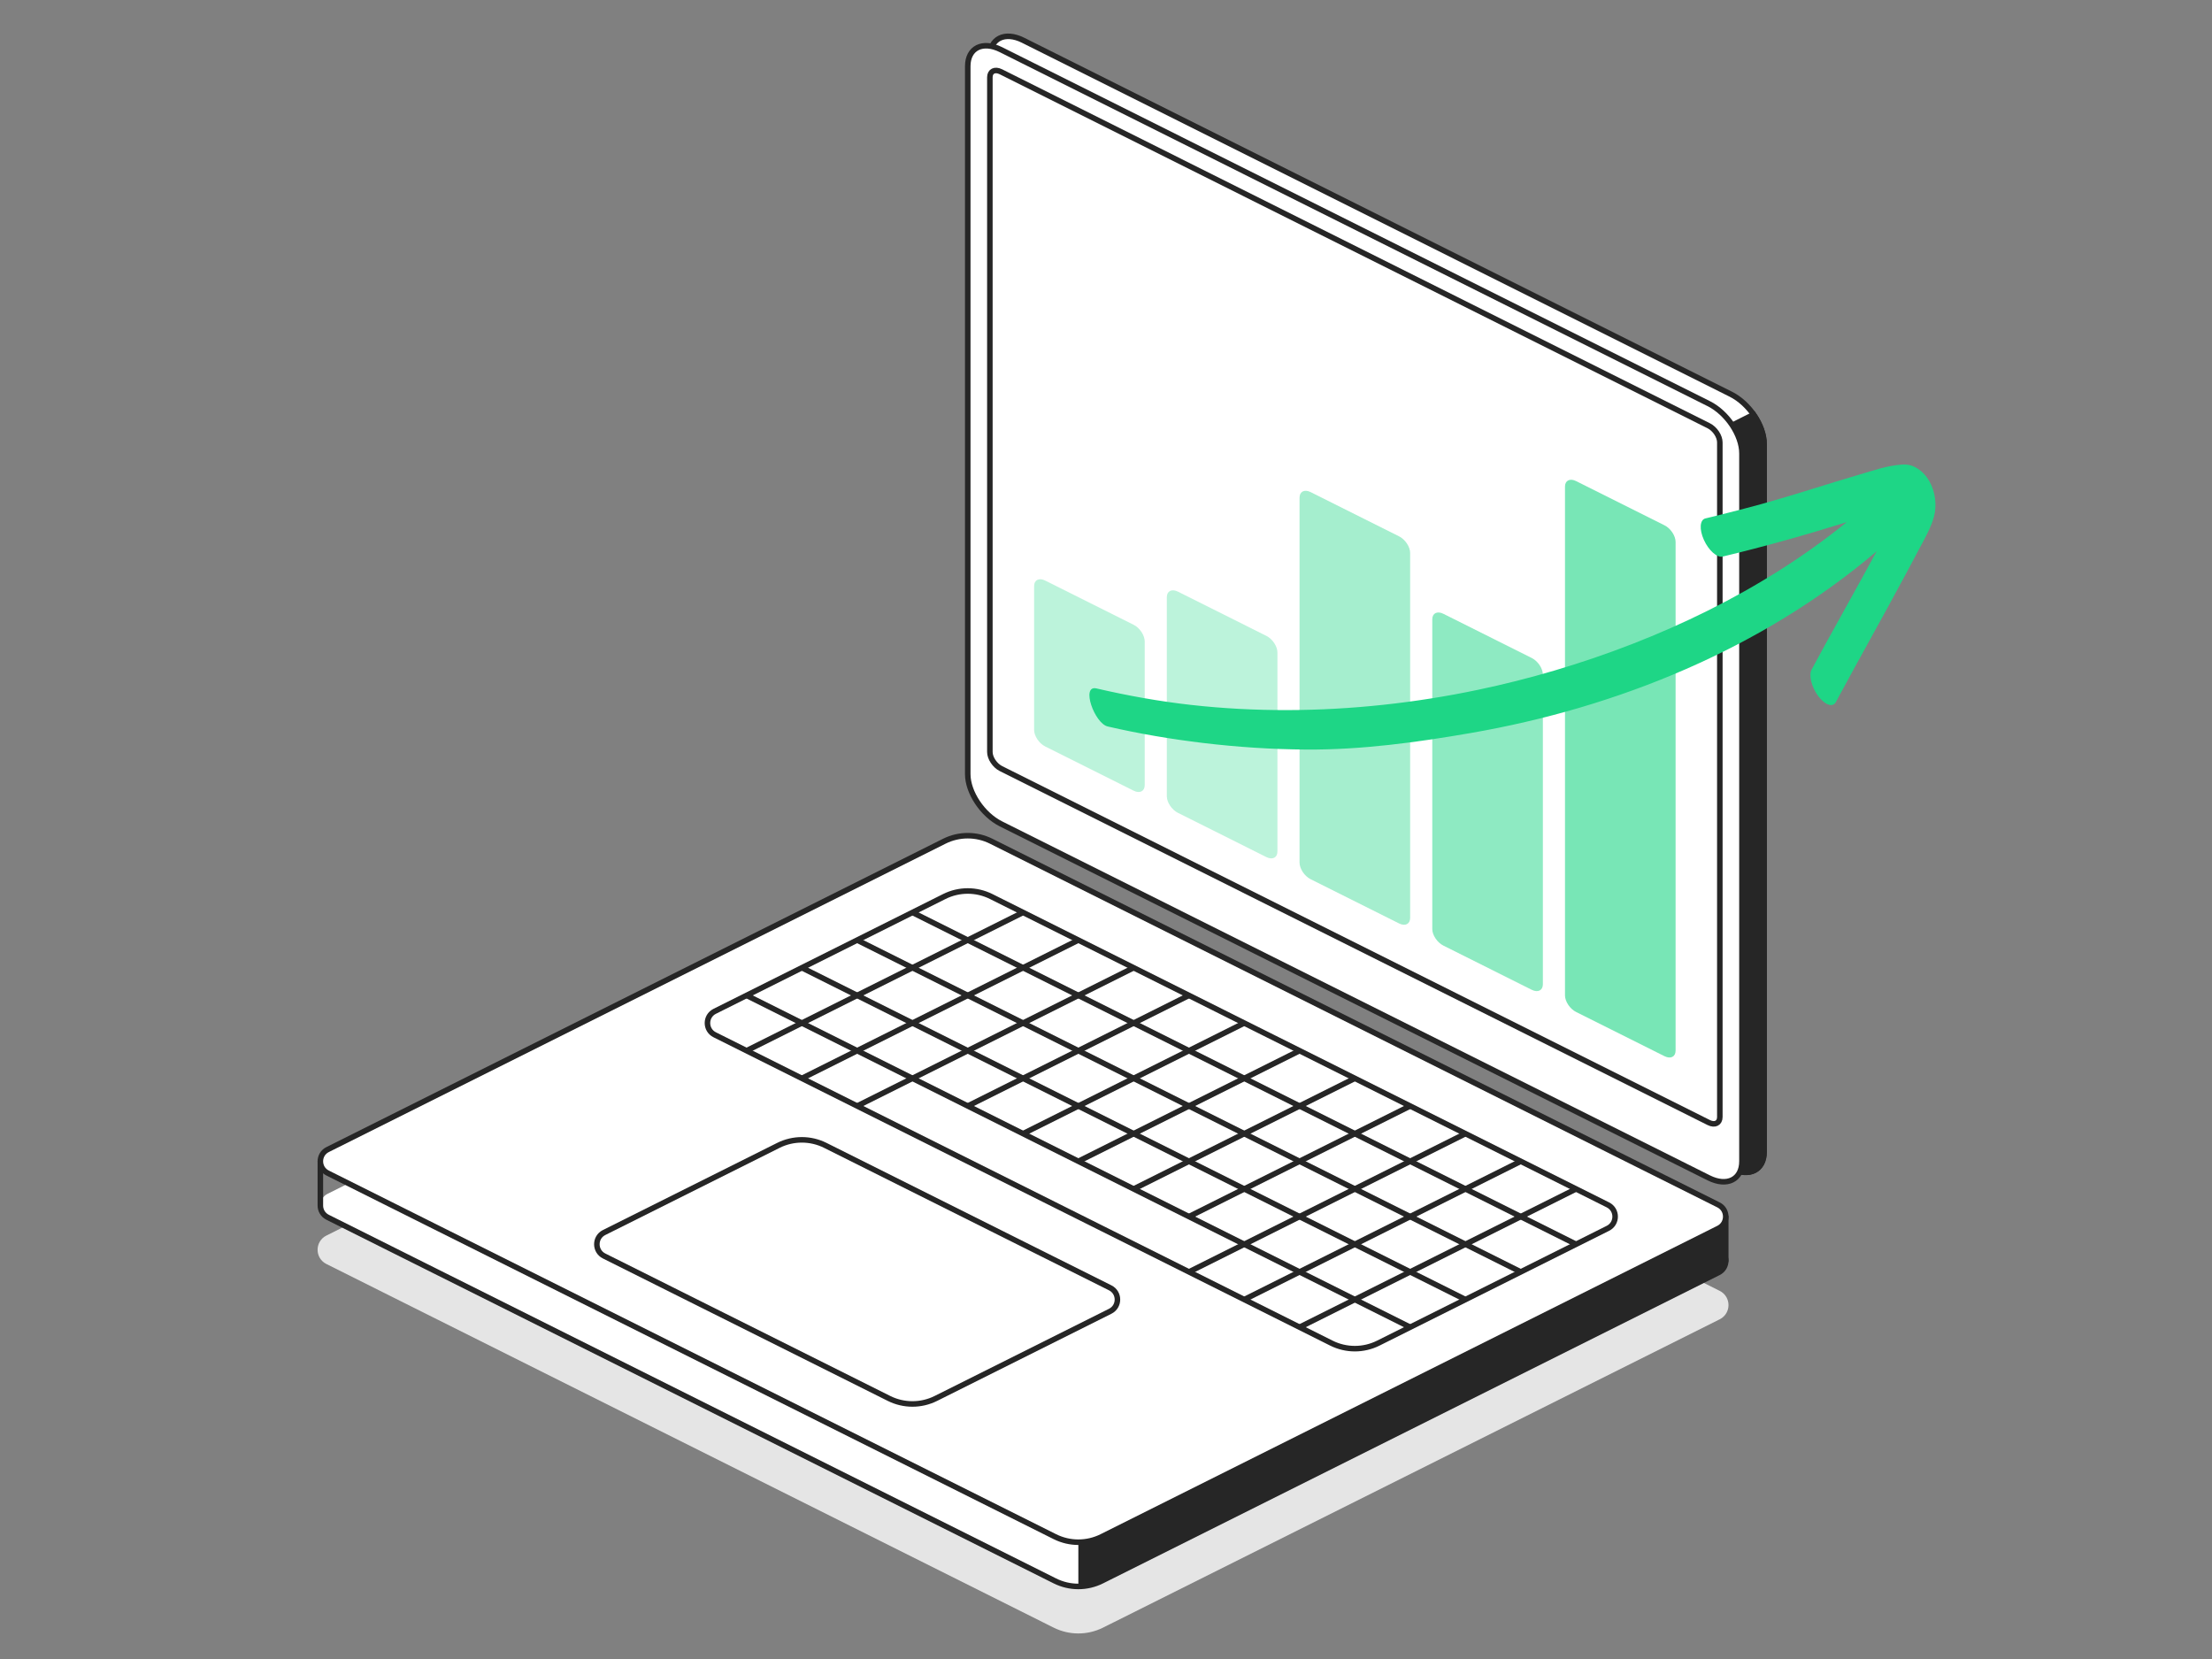 <?xml version="1.0" encoding="UTF-8"?><svg id="a" xmlns="http://www.w3.org/2000/svg" width="800" height="600" viewBox="0 0 800 600"><rect x="0" y="0" width="800" height="600" fill="#808080" stroke="none"/><defs><style>.c,.d,.e{fill:#262626;}.f,.g,.h{fill:#fff;}.i,.j,.k,.l,.m{fill:#1ed686;}.j{opacity:.3;}.k{opacity:.6;}.d,.n,.e,.o,.g,.p,.h,.q{stroke-width:2px;}.d,.e,.o,.g,.p,.h,.q{stroke:#262626;}.n{fill:#e5e5e5;stroke:#e5e5e5;}.n,.o,.h{stroke-miterlimit:10;}.l{opacity:.4;}.e,.p{stroke-linejoin:round;}.o,.p,.q{fill:none;}.m{opacity:.5;}</style></defs><path class="g" d="m626,422.58l-256-128.028c-6.627-3.314-12-11.374-12-18.001V20.551c0-6.627,5.373-9.313,12-5.999l256,128.028c6.627,3.314,12,11.374,12,18.001v256c0,6.627-5.373,9.313-12,5.999Z"/><path class="d" d="m361.598,286.912c2.165,3.208,5.129,6.004,8.402,7.641l256,128.028c6.627,3.314,12,.629,12-5.999V160.581c0-3.454-1.468-7.293-3.804-10.65l-272.598,136.981Z"/><path class="n" d="m358.485,336.243l263.029,131.515c3.496,1.748,3.496,6.737,0,8.485l-223.03,111.515c-5.342,2.671-11.629,2.671-16.971,0L118.485,456.243c-3.496-1.748-3.496-6.737,0-8.485l223.03-111.515c5.342-2.671,11.629-2.671,16.971,0Z"/><path class="f" d="m358.485,320.243l263.029,131.515c3.496,1.748,3.496,6.737,0,8.485l-223.03,111.515c-5.342,2.671-11.629,2.671-16.971,0L118.485,440.243c-3.496-1.748-3.496-6.737,0-8.485l223.03-111.515c5.342-2.671,11.629-2.671,16.971,0Z"/><path class="c" d="m621.515,451.757l-231.515-115.757v237.76c2.907,0,5.814-.668,8.485-2.003l223.03-111.515c3.496-1.748,3.496-6.737,0-8.485Z"/><path class="p" d="m621.515,451.757l-31.515-15.757-474.137-16v16c0,1.684.874,3.369,2.622,4.243l263.029,131.515c5.342,2.671,11.629,2.671,16.971,0l223.03-111.515c3.496-1.748,3.496-6.737,0-8.485Z"/><rect class="e" x="592.137" y="440" width="32" height="16"/><path class="g" d="m358.485,304.243l263.029,131.515c3.496,1.748,3.496,6.737,0,8.485l-223.03,111.515c-5.342,2.671-11.629,2.671-16.971,0L118.485,424.243c-3.496-1.748-3.496-6.737,0-8.485l223.03-111.515c5.342-2.671,11.629-2.671,16.971,0Z"/><path class="h" d="m358.485,324.243l223.03,111.515c3.496,1.748,3.496,6.737,0,8.485l-83.029,41.515c-5.342,2.671-11.629,2.671-16.971,0l-223.03-111.515c-3.496-1.748-3.496-6.737,0-8.485l83.029-41.515c5.342-2.671,11.629-2.671,16.971,0Z"/><line class="o" x1="310" y1="400" x2="410" y2="350"/><line class="o" x1="370" y1="410" x2="450" y2="370"/><line class="o" x1="410" y1="430" x2="490" y2="390"/><line class="o" x1="430" y1="460" x2="530" y2="410"/><line class="o" x1="450" y1="470" x2="550" y2="420"/><line class="o" x1="430" y1="440" x2="510" y2="400"/><line class="o" x1="390" y1="420" x2="470" y2="380"/><line class="o" x1="350" y1="400" x2="430" y2="360"/><line class="o" x1="270" y1="380" x2="370" y2="330"/><line class="o" x1="470" y1="480" x2="570" y2="430"/><line class="o" x1="290" y1="390" x2="390" y2="340"/><line class="g" x1="330" y1="330" x2="570" y2="450"/><line class="g" x1="310" y1="340" x2="550" y2="460"/><line class="g" x1="290" y1="350" x2="530" y2="470"/><line class="g" x1="270" y1="360" x2="510" y2="480"/><path class="h" d="m281.515,414.243l-63.029,31.515c-3.496,1.748-3.496,6.737,0,8.485l103.029,51.515c5.342,2.671,11.629,2.671,16.971,0l63.029-31.515c3.496-1.748,3.496-6.737,0-8.485l-103.029-51.515c-5.342-2.671-11.629-2.671-16.971,0Z"/><path class="g" d="m618,425.99l-256-128.028c-6.627-3.314-12-11.374-12-18.001V23.961c0-6.627,5.373-9.313,12-5.999l256,128.028c6.627,3.314,12,11.374,12,18.001v256c0,6.627-5.373,9.313-12,5.999Z"/><path class="q" d="m618,405.99l-256-128.028c-2.209-1.105-4-3.791-4-6V27.962c0-2.209,1.791-3.104,4-2l256,128.028c2.209,1.105,4,3.791,4,6v244c0,2.209-1.791,3.104-4,2Z"/><path class="k" d="m602,189.988l-32-16.003c-2.209-1.105-4-.21-4,2v184c0,2.209,1.791,4.896,4,6l32,16.003c2.209,1.105,4,.21,4-2v-184c0-2.209-1.791-4.896-4-6Z"/><path class="m" d="m522,221.98l32,16.003c2.209,1.105,4,3.791,4,6v112c0,2.209-1.791,3.104-4,2l-32-16.003c-2.209-1.105-4-3.791-4-6v-112c0-2.209,1.791-3.104,4-2Z"/><path class="l" d="m474,177.975l32,16.003c2.209,1.105,4,3.791,4,6v132c0,2.209-1.791,3.104-4,2l-32-16.003c-2.209-1.105-4-3.791-4-6v-132c0-2.209,1.791-3.104,4-2Z"/><path class="j" d="m426,293.969l32,16.003c2.209,1.105,4,.21,4-2v-72c0-2.209-1.791-4.896-4-6l-32-16.003c-2.209-1.105-4-.21-4,2v72c0,2.209,1.791,4.896,4,6Z"/><path class="j" d="m378,209.964l32,16.003c2.209,1.105,4,3.791,4,6v52c0,2.209-1.791,3.104-4,2l-32-16.003c-2.209-1.105-4-3.791-4-6v-52c0-2.209,1.791-3.104,4-2Z"/><path id="b" class="i" d="m699.424,186.947c-.859,3.15-2.381,6.045-3.896,8.908-2.231,4.215-4.473,8.423-6.729,12.623-8.165,15.21-16.683,30.254-24.841,45.44-1.1,2.047-3.955,1.067-6.374-2.179-2.419-3.246-3.484-7.537-2.384-9.584,1.571-2.93,3.154-5.854,4.755-8.769,6.234-11.344,12.594-22.631,18.771-34.014-41.349,35.15-93.567,56.531-146.869,65.743-19.556,3.38-39.365,6.09-59.34,5.971-12.453-.074-24.924-.888-37.333-2.372-11.594-1.386-23.157-3.335-34.578-5.978-4.759-1.101-9.769-15.08-4.059-13.755,11.322,2.623,22.717,4.675,34.223,5.963,11.553,1.292,23.157,1.896,34.739,1.873,11.626-.023,23.23-.677,34.756-1.913,11.49-1.233,22.904-3.044,34.19-5.406,9.382-1.963,18.677-4.307,27.855-7.026,37.656-11.154,74.905-28.712,105.576-53.63-14.81,4.62-29.761,8.841-44.862,12.448-2.025.484-5.064-2.211-6.784-6.021-1.732-3.804-1.489-7.286.536-7.77,1.028-.245,2.055-.494,3.081-.745,3.625-.887,7.238-1.834,10.853-2.762,8.419-2.161,16.732-4.686,25.029-7.253,5.593-1.73,11.182-3.474,16.803-5.116,5.087-1.486,9.967-3.249,15.36-3.597,2.171-.14,3.729.256,5.635,1.463,1.8,1.14,3.256,2.787,4.301,4.657,2.143,3.833,2.695,8.728,1.584,12.8Z"/></svg>